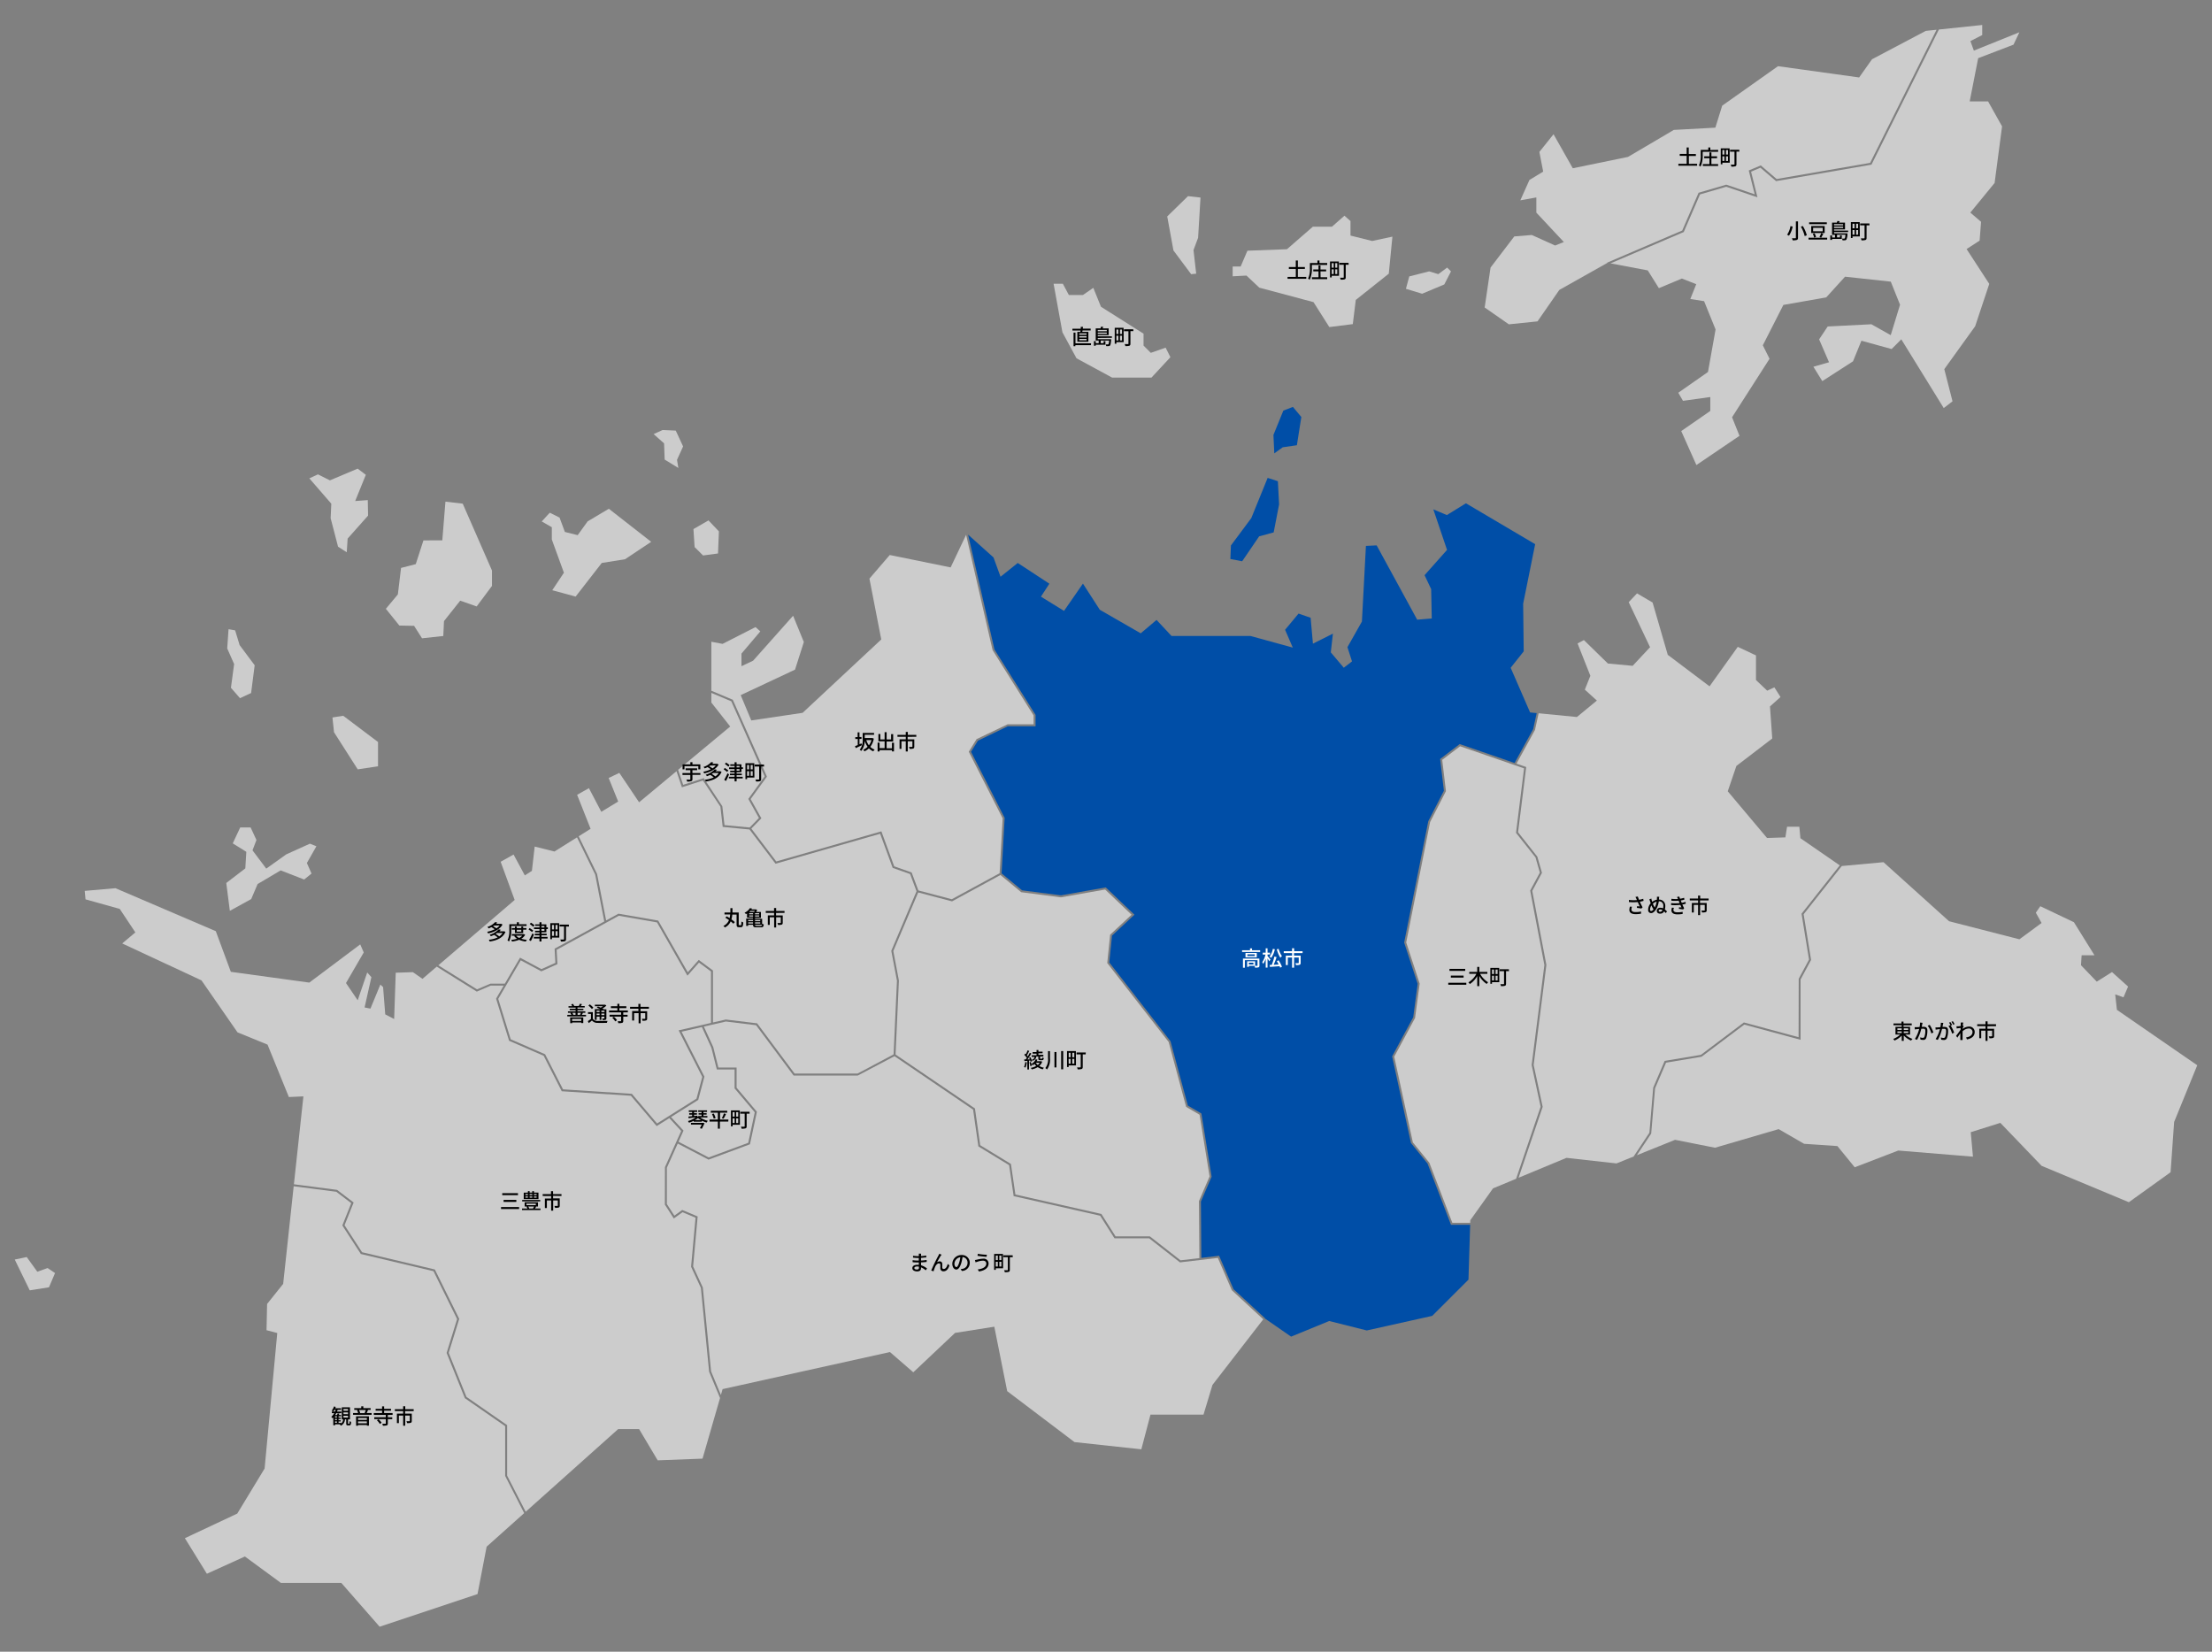 <svg id="レイヤー_1" data-name="レイヤー 1" xmlns="http://www.w3.org/2000/svg" viewBox="0 0 750 560"><rect x="0" y="0" width="750" height="560" fill="#808080" stroke="none"/><defs><style>.cls-1{fill:#ccc;}.cls-2{fill:#004ea7;}.cls-3{fill:#fff;}</style></defs><polygon class="cls-1" points="489.7 96.44 491.97 92.02 490.68 90.72 487.66 92.95 484.58 92 477.83 93.71 476.69 97.92 482.19 99.59 489.7 96.44"/><polygon class="cls-1" points="225.36 155.81 230 158.66 229.55 155.91 231.61 151.36 229.12 145.99 224.66 145.79 221.62 147.18 225.16 150.32 225.36 155.81"/><polygon class="cls-1" points="78.3 233.19 81.37 236.71 85.14 234.97 86.35 225.55 81.24 218.71 79.73 213.72 77.49 213.32 77.04 219.85 79.38 225.14 78.3 233.19"/><polygon class="cls-1" points="140.4 212.19 143.1 216.41 150.3 215.63 150.54 210.59 150.58 210.53 156.04 203.65 161.62 205.61 166.81 198.65 166.81 193.43 156.89 170.76 151.03 170.08 149.97 183.19 143.57 183.22 140.97 191.26 135.98 192.55 134.9 201.53 130.83 206.41 135.41 212.09 140.4 212.19"/><polygon class="cls-1" points="570.38 78.15 575.92 65.35 576.07 65.31 585.32 62.6 585.42 62.64 594.95 65.88 592.93 57.8 597.01 56.08 602.38 60.69 634.09 55.22 656.6 10.09 652.95 10.47 634.73 20.09 630.36 26.26 602.85 22.44 583.93 35.82 581.61 43.28 581.45 43.29 567.52 44.05 551.99 53.2 533.27 57.05 526.74 45.51 521.94 51.51 523.23 58.18 518.57 61.02 515.48 67.92 520.91 66.94 520.91 72.09 530.24 82.06 527.28 83.24 527.19 83.2 519.36 79.67 513.43 80.16 505.39 90.71 503.39 104.25 511.59 109.96 521.31 108.96 528.7 98.3 544.99 89.13 544.95 89.04 570.38 78.15"/><polygon class="cls-1" points="426.98 97.53 445.36 102.44 450.72 110.89 458.68 109.89 459.69 101.69 459.77 101.63 470.88 92.79 472.11 80.23 465.25 81.7 465.2 81.69 457.9 79.87 457.9 74.95 455.85 73.13 451.61 76.86 445.13 76.86 436.36 84.49 436.28 84.5 422.95 85 420.66 90.35 417.95 90.35 417.95 93.68 422.63 93.43 426.98 97.53"/><polygon class="cls-1" points="112.72 243.25 113.25 248.26 121.29 260.84 128.17 259.81 128.17 251.57 116.38 242.68 112.72 243.25"/><polygon class="cls-1" points="304.78 332.45 303.65 357.53 330.57 375.82 332.35 388.27 342.77 394.63 344.28 404.99 373.43 411.58 378.24 419.17 389.86 419.17 400.27 427.3 406.66 426.55 406.51 407.23 406.54 407.17 410.12 398.86 406.73 377.94 402.17 375.28 402.13 375.15 396.24 353.27 375.42 326.51 376.4 316.9 383.66 310.13 374.7 301.59 359.75 304.24 359.7 304.24 346.26 302.5 339.21 296.67 322.8 305.6 311.32 302.58 302.89 322.44 304.78 332.45"/><polygon class="cls-2" points="427.02 181.82 431.85 180.51 433.69 171.01 433.28 163.15 429.81 162.02 424.26 175.66 417.36 184.93 417.17 189.53 421.17 190.29 426.93 181.84 427.02 181.82"/><polygon class="cls-2" points="432.06 153.71 434.92 151.65 439.72 150.95 441.23 141.38 438.37 137.96 435.13 139.21 431.77 147.46 432.06 153.71"/><polygon class="cls-1" points="240.43 465.07 237.64 436.64 234.32 429.49 235.83 412.86 231.41 410.99 228.47 413.12 225.43 408.42 225.46 395.72 230.96 383.45 226.94 379.09 222.65 381.79 213.91 371.51 190.47 369.98 184.34 357.96 172.61 352.86 168.2 338.58 168.28 338.45 170.78 334.17 166.35 334.17 161.67 336.2 148.08 327.73 143.25 331.87 139.99 329.6 134.18 329.8 133.64 345.49 130.62 343.92 129.89 334.66 128.96 333.81 125.6 341.97 123.62 341.57 125.92 331.3 124.51 329.71 121.28 339.14 117.31 333.29 123.33 322.92 122.14 320.19 104.88 333.14 104.78 333.13 78.27 329.49 73.17 315.71 39.15 301.14 28.72 302.05 29 304.92 40.6 308.16 45.89 316.12 41.44 319.87 68.31 332.39 68.35 332.44 80.53 350.01 90.71 354.17 90.75 354.26 97.94 371.94 102.87 371.72 102.84 372 99.65 401.52 114.29 403.42 119.91 407.7 116.82 415.4 122.76 424.55 147.44 430.41 155.71 447.16 152.14 458.67 158.16 473.61 171.95 483.18 171.95 500.31 178.24 512.55 209.6 484.52 216.69 484.52 223 495.12 238.2 494.54 244.15 473.94 244.12 473.95 240.43 465.07"/><polygon class="cls-1" points="253.7 387.46 255.91 377.12 249.07 369.01 249.07 362.61 243.05 362.61 241.2 355.24 237.98 348.21 231.09 349.79 238.84 365.04 236.74 372.92 227.51 378.73 231.76 383.32 230.06 387.1 240.28 392.43 253.7 387.46"/><polygon class="cls-1" points="412.93 426.49 400.07 428 389.63 419.84 377.87 419.84 373.01 412.18 343.69 405.54 342.15 395.04 331.73 388.68 329.94 376.21 303.29 358.09 290.85 364.65 269.07 364.65 268.97 364.51 256.35 347.59 246.12 346.34 238.65 348.05 241.84 355.01 243.57 361.94 249.75 361.94 249.75 368.77 256.64 376.94 254.28 387.96 240.24 393.17 229.79 387.71 226.1 395.93 226.1 408.22 228.65 412.16 231.31 410.22 236.55 412.43 235.01 429.37 238.3 436.52 241.1 464.96 244.43 472.96 245 470.97 245.14 470.94 301.74 458.4 309.66 465.27 323.82 451.91 323.89 451.9 337.13 449.81 341.5 471.66 364.31 488.93 386.98 491.38 390.08 479.62 408.06 479.62 411.1 469.54 428.32 447.3 417.66 437.45 412.93 426.49"/><polygon class="cls-1" points="187.1 182.91 191.2 194.18 187.25 200.11 195.17 202.27 204.03 190.87 211.95 189.6 220.79 183.7 206.43 172.49 199.24 176.77 195.87 181.44 191.52 180.35 189.73 175.49 186.41 173.83 183.68 176.79 187.1 178.75 187.1 182.91"/><polygon class="cls-1" points="85.18 304.82 87.34 299.73 95.17 295.1 103.13 298.2 105.63 296.17 104.05 292.6 107.28 286.92 105.08 286.04 97.03 289.68 90.28 294.5 85.61 288.3 86.95 284.8 84.97 280.53 81.45 280.53 78.92 285.94 83.52 288.81 83.18 294.42 76.72 299.37 77.93 308.81 85.18 304.82"/><polygon class="cls-1" points="166.28 333.5 171.17 333.5 176.32 324.69 183.58 328.58 188.3 326.45 188.05 321.64 188.23 321.54 204.89 312.41 201.8 296.5 195.64 283.9 187.99 288.7 181.29 287.02 180.35 295.26 177.95 296.8 174.13 289.72 169.75 292.18 174.5 305.12 174.38 305.23 148.62 327.28 161.73 335.44 166.28 333.5"/><polygon class="cls-1" points="233.08 330.8 222.76 312.73 209.81 310.48 188.74 322.03 189 326.88 183.55 329.33 176.57 325.59 168.93 338.66 173.16 352.37 184.83 357.44 190.9 369.33 214.24 370.85 222.78 380.91 236.15 372.49 238.12 365.11 230.1 349.33 241.07 346.81 241.07 329.38 237 326.36 233.08 330.8"/><polygon class="cls-1" points="238.62 263.82 244.91 273.34 245.65 279.75 254.18 280.56 257.32 277.33 253.72 270.87 259.26 263.23 247.95 237.77 241.19 234.92 241.19 238.19 247.58 246.32 247.4 246.47 229.92 261 231.64 266.09 238.62 263.82"/><polygon class="cls-1" points="365 121.48 377.09 128.03 390.41 128.03 396.84 121.1 395.22 117.87 390.19 119.63 387.73 117.17 387.73 113.13 373.29 104 370.7 97.59 367.19 100.01 362.4 100.01 360.37 96.2 357.23 96.2 360.23 112.67 365 121.48"/><polygon class="cls-1" points="260.03 263.31 254.51 270.92 258.15 277.44 254.75 280.93 263.2 292.07 298.84 281.86 303.19 293.72 309.1 295.81 311.38 301.9 322.71 304.88 338.93 296.06 339.96 277.46 328.47 254.86 331.1 250.61 331.19 250.56 341.63 245.57 350.45 245.57 350.45 242.57 336.54 220.42 327.57 181.33 322.32 192.38 322.14 192.34 301.68 188.17 294.79 196.18 298.8 216.8 272.14 241.68 272.07 241.69 254.73 244.26 251.14 235.68 269.56 227.04 272.55 217.68 268.91 208.76 255.36 223.99 251.4 225.87 251.4 221.59 251.46 221.53 257.79 214.07 256.17 212.61 245 218.3 241.19 217.58 241.19 234.19 248.46 237.25 260.03 263.31"/><polygon class="cls-1" points="16.61 436.45 18.66 431.62 16.13 429.92 12.65 431.17 9.06 426.19 5 427.04 10.08 437.48 16.61 436.45"/><polygon class="cls-1" points="171.28 483.53 157.61 474.04 157.58 473.95 151.43 458.7 154.99 447.22 146.98 430.99 122.34 425.15 116.07 415.48 119.09 407.92 114.03 404.06 99.58 402.19 96.01 435.29 90.56 442.1 90.37 451 94.01 451.95 93.99 452.15 89.72 497.89 80.45 513.17 62.69 521.51 70.14 533.57 83.04 527.72 83.15 527.8 95.24 536.68 115.73 536.68 115.8 536.76 128.72 551.53 161.91 540.46 165 524.39 165.06 524.34 177.73 513.01 171.28 500.4 171.28 483.53"/><polygon class="cls-1" points="205.51 312.07 209.69 309.78 223.18 312.12 233.2 329.65 236.91 325.45 241.74 329.04 241.74 346.66 246.09 345.66 256.71 346.95 269.41 363.98 290.77 363.98 302.98 357.49 304.12 332.5 302.2 322.37 302.24 322.27 310.76 302.18 308.58 296.34 302.67 294.25 298.42 282.68 262.95 292.84 254.13 281.23 245.04 280.36 244.26 273.5 238.34 264.62 231.21 266.93 229.37 261.47 216.69 272.01 209.99 262.04 206.37 263.77 209.6 271.76 203.88 275.24 199.68 267.22 195.68 269.48 200.25 281 196.21 283.54 202.45 296.33 205.51 312.07"/><polygon class="cls-1" points="514.18 258.91 517.48 260.05 514.72 282.17 521.25 290.45 522.82 295.93 519.53 302.05 524.32 327.17 524.31 327.22 520 361.07 523.06 375.27 523.03 375.36 514.88 399.31 531.13 392.56 531.19 392.57 548.09 394.45 553.97 392.08 553.93 392.05 559.25 384.04 560.54 368.76 564.42 359.69 576.72 357.63 591.28 346.65 609.83 351.66 609.87 331.85 613.37 325.34 610.83 309.79 610.92 309.67 623.79 293.4 610.45 284.19 610.08 280.29 605.92 280.29 605.35 283.91 599.13 284.11 599.05 284.02 585.81 268.28 588.74 259.69 588.79 259.65 600.9 250.38 600.13 239.51 603.7 236.32 601.62 233.04 599.19 234.17 595.38 230.56 595.38 222.21 589.21 219.31 579.64 232.69 579.45 232.55 565.47 222.01 565.45 221.94 560.33 204.28 555.04 201.18 552.23 204.17 559.47 219.43 553.57 225.74 553.45 225.73 545.17 224.96 545.11 224.9 537.03 217.01 534.89 218.16 539.23 229.12 537.35 233.82 541.44 237.52 534.67 243.1 521.69 241.83 520.46 247.47 514.18 258.91"/><polygon class="cls-1" points="403.87 92.96 405.58 92.79 404.67 84.78 404.69 84.73 406.23 80.61 407.04 66.98 402.81 66.5 395.76 73.38 397.87 84.92 403.87 92.96"/><polygon class="cls-1" points="602.19 61.41 596.88 56.86 593.72 58.2 595.89 66.91 585.31 63.31 576.41 65.91 570.89 78.67 570.76 78.72 546.06 89.29 558.7 91.68 558.75 91.77 562.46 97.7 570.25 94.44 575.13 96.34 573.12 101.37 577.79 102.11 581.68 111.7 581.67 111.77 579.11 126.11 579.03 126.17 569.04 133.16 570.63 135.9 579.89 134.61 579.89 139.32 579.79 139.4 570.04 146.15 575.18 157.67 589.79 147.76 587.27 141.47 599.98 121.64 597.7 117.07 604.67 103.38 604.79 103.36 619.2 100.83 625.58 93.81 641.09 95.49 641.14 95.62 644.23 103.33 644.2 103.41 641.07 113.63 634.51 109.94 619.7 110.69 616.79 115.06 620.15 122.82 614.85 124.34 617.87 129.21 628.28 122.51 631.13 115.52 641.37 118.34 644.66 115.04 644.81 115.3 659.04 138.35 662.02 136.06 659.23 125.16 669.7 110.61 674.48 96.25 666.79 84.44 671.21 81.58 671.7 75.2 668.06 72.08 676.29 62.03 678.82 42.85 674.09 34.39 667.84 34.39 670.72 19.73 682.7 15.14 684.69 10.94 669.26 17.16 668.09 13.94 672.09 11.88 672.09 8.47 657.4 10.01 634.54 55.82 602.19 61.41"/><polygon class="cls-1" points="519.32 361.1 519.33 361.04 523.64 327.19 518.82 301.94 522.1 295.85 520.63 290.7 514.02 282.37 516.75 260.51 495.06 253.02 489 257.63 490.26 268.23 484.89 278.7 476.79 319.52 481.36 333.5 481.35 333.58 479.79 345.14 472.73 358.26 479.04 387.31 484.63 394.21 492.43 414.59 498.49 414.59 498.51 413.71 498.56 413.65 506.22 402.91 506.29 402.88 514.05 399.66 522.36 375.23 519.32 361.1"/><polygon class="cls-2" points="351.12 242.38 351.12 246.24 341.71 246.24 331.57 251.13 329.24 254.89 340.64 277.31 340.63 277.4 339.6 296.12 346.54 301.86 359.74 303.56 374.92 300.87 384.64 310.13 377.04 317.22 376.11 326.31 396.87 353.03 402.75 374.84 407.34 377.52 410.81 398.95 407.18 407.37 407.33 426.47 413.35 425.76 418.25 437.11 428.92 446.94 428.86 447.01 437.76 453.18 450.68 447.88 450.76 447.9 463.42 451.08 485.61 446.14 497.9 433.86 498.47 415.26 491.97 415.26 484.03 394.5 478.4 387.53 472.02 358.16 479.17 344.88 480.67 333.56 476.09 319.56 476.11 319.48 484.27 278.44 489.57 268.1 488.29 257.33 494.94 252.27 495.11 252.33 513.53 258.69 519.85 247.19 521.02 241.77 518.8 241.55 518.74 241.42 512.21 226.41 512.29 226.3 516.63 220.84 516.44 204.7 520.51 184.5 497.04 170.64 490.57 174.63 485.98 172.69 490.63 186.44 483.01 195.01 485.25 199.74 485.45 209.69 480.5 210.1 480.43 209.96 466.77 184.91 463.13 185.08 461.77 210.73 456.86 219.42 458.41 224.24 455.62 226.39 451.22 221.18 451.94 214.83 445.16 218.23 444.38 209.45 440.29 208.03 435.72 213.52 438.33 219.56 423.97 215.62 397.21 215.62 397.14 215.54 392.14 210.18 386.77 214.72 372.9 206.74 367.18 197.87 360.77 207.12 352.94 202.29 355.8 197.9 345.08 190.87 339.24 195.55 336.86 189 328.24 181.26 337.18 220.21 351.12 242.38"/><polygon class="cls-1" points="112.11 175.7 114.62 185.35 117.57 187.24 117.87 182.6 124.8 174.81 124.7 169.55 120.43 169.87 124.04 160.98 121.27 158.89 111.86 162.86 107.8 160.83 104.88 162.18 112.33 170.77 112.11 175.7"/><polygon class="cls-1" points="614.07 325.45 610.5 332.09 610.5 352.54 591.42 347.38 576.92 358.28 564.89 360.29 561.17 368.97 559.85 384.34 554.99 391.67 567.94 386.45 568.01 386.46 581.49 389.13 603.08 382.82 603.16 382.87 611.7 387.8 622.99 388.57 628.86 395.76 643.63 390.08 643.68 390.09 668.95 392.16 668.2 383.86 678.24 380.7 678.34 380.81 692.23 395.27 721.81 407.6 735.96 397.44 737.16 380.4 745 361.17 717.76 342.38 717.18 337.13 719.99 338.13 721.55 334.49 716.09 329.57 710.93 332.82 705.58 327.26 705.79 323.89 710.16 323.89 703.18 312.67 691.79 307.25 690.27 309.45 692.21 312.93 684.71 318.46 684.6 318.44 660.85 312.34 638.62 292.32 624.47 293.62 611.54 309.97 614.07 325.45"/><polygon class="cls-1" points="238.37 188.33 243.45 187.65 243.75 180.16 240.22 176.44 235.12 179.38 235.51 185.47 238.37 188.33"/><path d="M237.48,262.71h-2.7v1.46c0,.39-.11.57-.4.68A4.79,4.79,0,0,1,233,265a2.22,2.22,0,0,0-.28-.66h1.16c.14,0,.18,0,.18-.15v-1.45h-2.66v-.63h2.66v-1h-1.6v-.62h3.92v.62h-1.61v1h2.7Zm-5.4-1.87h-.65v-1.68h2.64v-.73h.71v.73h2.67v1.68h-.67v-1.07h-4.7Z"/><path d="M243.65,259.22c-.91,1.66-3,2.62-4.89,3a2.07,2.07,0,0,0-.3-.57,9.05,9.05,0,0,0,2.53-.83,6.88,6.88,0,0,0-1.11-.73c-.29.15-.59.29-.93.43a1.87,1.87,0,0,0-.44-.49,5.85,5.85,0,0,0,2.64-1.65l.73.16a4,4,0,0,1-.4.42h1.63l.11,0Zm1,2.48c-.87,2.07-3,2.93-5.35,3.27a1.8,1.8,0,0,0-.29-.61,8.84,8.84,0,0,0,3-.79,7.47,7.47,0,0,0-1.22-.86,9.5,9.5,0,0,1-1.11.46,2.09,2.09,0,0,0-.4-.51,6.45,6.45,0,0,0,3.07-1.83l.73.17c-.15.17-.31.33-.49.5h1.55l.11,0Zm-3.84-2.15-.37.25a6.44,6.44,0,0,1,1.14.71,4.52,4.52,0,0,0,1.11-1Zm1,2.52-.5.32a7,7,0,0,1,1.22.84,3.74,3.74,0,0,0,1.15-1.16Z"/><path d="M246.55,261.72c-.25-.23-.8-.62-1.18-.89l.37-.47c.37.25.93.62,1.21.84Zm.64.85c-.31.74-.69,1.57-1.05,2.23l-.58-.42a22.49,22.49,0,0,0,1.12-2.21Zm-.22-2.63a13.44,13.44,0,0,0-1.19-.93l.4-.46a13.77,13.77,0,0,1,1.21.86Zm2.78,1.88v.48h1.77v.53h-1.77v.53h2.07v.56h-2.07v1h-.68v-1h-1.92v-.56h1.92v-.53h-1.58v-.53h1.58v-.48h-1.49v-.52h1.49v-.54h-1.86v-.57h1.86v-.53h-1.46v-.51h1.46v-.72h.68v.72h1.65v1h.5v.57h-.5v1.06Zm0-1.63h1v-.53h-1Zm0,1.11h1v-.54h-1Z"/><path d="M255.79,263.63h-2.48v.54h-.56v-5.4h3Zm-2.48-4.28v1.52H254v-1.52Zm0,3.7H254v-1.6h-.69Zm1.9-3.7h-.69v1.52h.69Zm0,3.7v-1.6h-.69v1.6Zm3.86-3.16h-1v4.26c0,.38-.08.58-.35.7a4.67,4.67,0,0,1-1.37.11,2.33,2.33,0,0,0-.22-.66c.46,0,.95,0,1.09,0s.18-.05.18-.17v-4.25h-1.51v-.65h3.14Z"/><path d="M607.82,76.81a8.54,8.54,0,0,1-1.26,3.12,2.45,2.45,0,0,0-.63-.35,7,7,0,0,0,1.14-2.91Zm1.81-1.76V80.6c0,.44-.12.63-.39.75a4.59,4.59,0,0,1-1.42.12,2.78,2.78,0,0,0-.26-.69c.48,0,1,0,1.15,0s.2-.05.2-.19V75.05Zm1.62,1.57a11.4,11.4,0,0,1,1.36,3.14l-.71.29a12.26,12.26,0,0,0-1.29-3.19Z"/><path d="M619.52,80.61v.61H613.2v-.61Zm-.12-5.24V76h-6v-.61Zm-.73,1.27V79h-4.56V76.64Zm-3.43,2.47a4.73,4.73,0,0,1,.5,1.24l-.64.19a4.88,4.88,0,0,0-.46-1.26Zm-.49-.7H618V77.23h-3.24Zm3.46.83c-.24.46-.5,1-.71,1.31l-.59-.18a7.37,7.37,0,0,0,.56-1.32Z"/><path d="M621.85,78.68v.44h4.54s0,.17,0,.25a4.11,4.11,0,0,1-.38,1.89.7.7,0,0,1-.46.2,5.88,5.88,0,0,1-.85,0,1.18,1.18,0,0,0-.17-.57,5.48,5.48,0,0,0,.7,0,.32.32,0,0,0,.23-.07c.11-.12.19-.44.26-1.24h-2.86v.9h1V79.8h.61V81h-3.29v.34h-.61V79.82h.61v.7h1v-.9h-1V75.49h1.62a4.55,4.55,0,0,0,.18-.57l.78.08c-.08.17-.17.34-.26.49h2.07v2.28h-3.73v.41h4.79v.5Zm0-2.71v.45h3.07V76Zm3.07,1.33v-.45h-3.07v.45Z"/><path d="M630.59,80.15h-2.47v.54h-.56v-5.4h3Zm-2.47-4.29v1.53h.68V75.86Zm0,3.7h.68V78h-.68Zm1.9-3.7h-.69v1.53H630Zm0,3.7V78h-.69v1.6Zm3.86-3.16h-1v4.26c0,.39-.09.59-.36.7a4.23,4.23,0,0,1-1.36.12,2.42,2.42,0,0,0-.23-.67c.47,0,.95,0,1.09,0s.18,0,.18-.16V76.4h-1.5v-.64h3.14Z"/><path d="M497.17,333.2v.67h-6.12v-.67Zm-.38-4.71v.68h-5.33v-.68Zm-.55,2.28v.68h-4.32v-.68Z"/><path d="M501.84,330.17a7.63,7.63,0,0,0,2.73,2.87,2.43,2.43,0,0,0-.49.57,8.27,8.27,0,0,1-2.51-2.72v3.45h-.7v-3.43a7.7,7.7,0,0,1-2.51,2.72,3.64,3.64,0,0,0-.49-.56,7.18,7.18,0,0,0,2.71-2.9h-2.42v-.66h2.71v-1.69h.7v1.69h2.73v.66Z"/><path d="M508.35,333h-2.47v.54h-.56v-5.39h3Zm-2.47-4.28v1.52h.68v-1.52Zm0,3.7h.68v-1.6h-.68Zm1.9-3.7h-.69v1.52h.69Zm0,3.7v-1.6h-.69v1.6Zm3.86-3.16h-1v4.26c0,.39-.09.59-.36.7a4.27,4.27,0,0,1-1.36.11,2.47,2.47,0,0,0-.23-.66c.47,0,.95,0,1.1,0s.17,0,.17-.16v-4.26h-1.5v-.64h3.14Z"/><path d="M366.3,112.56c0-.15.05-.32.07-.49h-2.76v-.62h2.83c0-.22,0-.44,0-.64l.77,0c0,.2-.05.41-.08.6h2.67v.62h-2.76c0,.17-.06.34-.09.49h2.08v3.33h-3.75v-3.33Zm3.59,4.46h-5.28v.36H364v-4.61h.65v3.64h5.28Zm-1.48-4h-2.48v.47h2.48Zm0,.93h-2.48v.49h2.48Zm0,.94h-2.48v.49h2.48Z"/><path d="M372.2,114.58V115h4.54a1.46,1.46,0,0,1,0,.25c-.1,1.19-.2,1.68-.38,1.89a.67.67,0,0,1-.46.2,5.88,5.88,0,0,1-.85,0,1.29,1.29,0,0,0-.16-.57c.3,0,.58,0,.7,0a.28.28,0,0,0,.23-.07c.11-.11.18-.44.25-1.23H373.2v.9h1v-.72h.6v1.23h-3.28v.34h-.61v-1.55h.61v.7h1v-.9h-1v-4.13h1.62a6,6,0,0,0,.17-.58l.78.08c-.08.17-.17.34-.25.5h2.06v2.28H372.2v.41H377v.5Zm0-2.71v.45h3.07v-.45Zm3.07,1.33v-.46H372.2v.46Z"/><path d="M381,116h-2.48v.54h-.56v-5.4h3Zm-2.48-4.28v1.52h.68v-1.52Zm0,3.7h.68v-1.6h-.68Zm1.9-3.7h-.69v1.52h.69Zm0,3.7v-1.6h-.69v1.6Zm3.86-3.16h-1v4.26c0,.39-.08.58-.35.7a4.34,4.34,0,0,1-1.37.11,2.47,2.47,0,0,0-.23-.66c.47,0,1,0,1.1,0s.18,0,.18-.16V112.3h-1.51v-.65h3.14Z"/><path d="M575.42,55.53v.64h-6.35v-.64h2.81V52.84h-2.35v-.65h2.35V50h.7v2.22H575v.65h-2.38v2.69Z"/><path d="M582.55,50.82v.64h-5.24v1.17a8.45,8.45,0,0,1-.72,3.85,3.07,3.07,0,0,0-.56-.38,7.46,7.46,0,0,0,.62-3.47V50.82h2.56V50h.69v.86Zm-2.28,4.82h2.28v.63h-5.19v-.63h2.24v-2h-1.77V53h1.77V51.65h.67V53h1.91v.63h-1.91Z"/><path d="M586.48,55.16H584v.54h-.56V50.3h3ZM584,50.87V52.4h.68V50.87Zm0,3.7h.68V53H584Zm1.9-3.7h-.69V52.4h.69Zm0,3.7V53h-.69v1.6Zm3.86-3.16h-1v4.26c0,.39-.08.59-.35.7a4.27,4.27,0,0,1-1.37.12,2.42,2.42,0,0,0-.23-.67c.47,0,1,0,1.1,0s.18,0,.18-.16V51.41h-1.51v-.64h3.14Z"/><path d="M176,409.24v.67h-6.12v-.67Zm-.38-4.7v.67h-5.33v-.67Zm-.55,2.28v.68h-4.32v-.68Z"/><path d="M183.25,409.74v.52H177v-.52h1.83a4.25,4.25,0,0,0-.31-.6l.3-.09h-.93v-1.42h4.52v1.42h-.88l.24.08a6.53,6.53,0,0,1-.37.61Zm-.09-2.42h-6.11v-.49h6.11Zm-.58-.79h-5v-2.18H179v-.5h.57v.5h.9v-.5h.57v.5h1.53Zm-4.41-1.31H179v-.41h-.84Zm0,.85H179v-.42h-.84Zm.31,2.53h3.19v-.52h-3.19Zm.61.45a2.74,2.74,0,0,1,.33.63l-.18.06h1.62l-.14-.05a4.88,4.88,0,0,0,.37-.64Zm.49-4.24v.41h.9v-.41Zm0,.84v.42h.9v-.42Zm2.36-.84h-.89v.41h.89Zm0,.84h-.89v.42h.89Z"/><path d="M187.53,405.44v.87h2.25v2.44c0,.35-.08.55-.34.65a3.62,3.62,0,0,1-1.24.12,2.59,2.59,0,0,0-.23-.66c.43,0,.85,0,1,0s.16,0,.16-.14V407h-1.57v3.45h-.69V407h-1.45v2.58h-.67v-3.22h2.12v-.87H184v-.64h2.82v-1h.7v1h2.86v.64Z"/><path d="M237.37,378.85A7.51,7.51,0,0,0,240,380a3.9,3.9,0,0,0-.41.59,10.26,10.26,0,0,1-1.61-.63v.34h-2.78V380a10.15,10.15,0,0,1-1.59.64,2.69,2.69,0,0,0-.35-.55,7.86,7.86,0,0,0,2.63-1.27c-.89.1-1.76.22-2.42.3l-.05-.56,1.26-.12v-.53h-1v-.49h1v-.45h-1.13v-.52h2.85v.52h-1.09v.45h1v.49h-1v.47l1.09-.12v.26h.36v-.15h1.11v-.47h-1v-.49h1v-.44h-1.14v-.52h3v.52h-1.21v.44h1.07v.49h-1.07v.47h1.33v.51Zm1,1.83.51.15c-.26.58-.61,1.28-.91,1.86l-.65-.18c.21-.38.44-.85.63-1.23h-3.67v-.57h4Zm-.67-.91a5.86,5.86,0,0,1-1.07-.73,6.42,6.42,0,0,1-1,.73Z"/><path d="M246.93,380.25h-2.85v2.41h-.68v-2.41h-2.82v-.67h2.82v-2.34H241v-.64h5.58v.64h-2.45v2.34h2.85ZM242,377.54a6.71,6.71,0,0,1,.63,1.53l-.63.21a8.82,8.82,0,0,0-.59-1.56Zm2.75,1.57a9.57,9.57,0,0,0,.7-1.6l.7.19a12.29,12.29,0,0,1-.83,1.59Z"/><path d="M250.88,381.33H248.4v.54h-.56v-5.4h3Zm-2.48-4.28v1.52h.69v-1.52Zm0,3.7h.69v-1.6h-.69Zm1.9-3.7h-.69v1.52h.69Zm0,3.7v-1.6h-.69v1.6Zm3.86-3.16h-1v4.26c0,.39-.08.58-.35.7a4.34,4.34,0,0,1-1.37.11,2.47,2.47,0,0,0-.23-.66c.47,0,1,0,1.1,0s.18,0,.18-.17v-4.25H251v-.65h3.14Z"/><path d="M557.27,305.43c-.4.11-.84.21-1.27.29.25.57.61,1.31.93,1.9l-.41.42a14.62,14.62,0,0,0-1.52-.23l.07-.58.93.1c-.19-.4-.49-1-.7-1.5a15.63,15.63,0,0,1-3,0l0-.71a13.38,13.38,0,0,0,2.73.05l-.2-.44a5.27,5.27,0,0,0-.32-.63l.8-.15a11.94,11.94,0,0,0,.43,1.12,9.68,9.68,0,0,0,1.41-.35Zm-3.92,2a2.77,2.77,0,0,0-.2.87c0,.58.35.93,1.38.93a8.07,8.07,0,0,0,1.88-.19l0,.73a8.91,8.91,0,0,1-1.87.17c-1.35,0-2.09-.53-2.09-1.45a4.08,4.08,0,0,1,.2-1.11Z"/><path d="M562.47,305a2.07,2.07,0,0,1,2.16,2.14,4.7,4.7,0,0,1-.14,1.22,4.73,4.73,0,0,1,.72.67l-.43.54a5.48,5.48,0,0,0-.54-.59,1.47,1.47,0,0,1-1.34.79c-.7,0-1.15-.35-1.15-1a1.08,1.08,0,0,1,1.14-1,2.5,2.5,0,0,1,1,.19,3.71,3.71,0,0,0,.08-.83,1.42,1.42,0,0,0-1.53-1.55h0a10.16,10.16,0,0,1-.35,1.47c-.44,1.27-1.32,2.53-2.26,2.53a1,1,0,0,1-1-1.15,3.14,3.14,0,0,1,.61-1.87l.26-.31c-.08-.2-.14-.39-.2-.55a5.85,5.85,0,0,0-.28-.78l.67-.28a8.3,8.3,0,0,0,.31,1.13,3.65,3.65,0,0,1,1.6-.74l0-.39a3,3,0,0,0,0-.61l.79,0a5.77,5.77,0,0,0-.08.59Zm-1.83,3.3a6.4,6.4,0,0,1-.44-.76c-.09-.16-.17-.36-.26-.57a2.64,2.64,0,0,0-.48,1.37c0,.32.15.54.35.54A1.25,1.25,0,0,0,560.64,308.32Zm1.05-2.61a2.88,2.88,0,0,0-1.27.71,4.57,4.57,0,0,0,.25.57,5.65,5.65,0,0,0,.38.7,6.15,6.15,0,0,0,.35-.78A7.51,7.51,0,0,0,561.69,305.71Zm2,2.87a1.49,1.49,0,0,0-.75-.22c-.37,0-.56.19-.56.4s.18.41.51.41A.91.91,0,0,0,563.67,308.58Z"/><path d="M571.56,306.39a10,10,0,0,1-1.15.29c.19.41.41.87.61,1.24l-.34.43c-.37-.07-1-.16-1.44-.21l.06-.54.83.08-.4-.89a16.75,16.75,0,0,1-3.12.06l0-.65a14.63,14.63,0,0,0,2.89,0l-.19-.45c0-.13-.11-.25-.16-.38a12.61,12.61,0,0,1-2.45,0l0-.64a13.41,13.41,0,0,0,2.24.07l-.06-.12a5.38,5.38,0,0,0-.29-.55l.79-.16c.06.22.15.48.25.75a8.87,8.87,0,0,0,1.37-.33l.13.62a9.06,9.06,0,0,1-1.26.29l.12.3.23.51a7.12,7.12,0,0,0,1.28-.34Zm-4,1.4a2.22,2.22,0,0,0-.17.7c0,.5.38.82,1.35.82a8.92,8.92,0,0,0,1.78-.16l0,.71a10.34,10.34,0,0,1-1.74.15c-1.29,0-2.06-.44-2.06-1.37a3.27,3.27,0,0,1,.17-.91Z"/><path d="M576.41,305.28v.87h2.26v2.45c0,.35-.08.54-.34.65a4,4,0,0,1-1.24.11,2.39,2.39,0,0,0-.23-.65c.43,0,.85,0,1,0s.15,0,.15-.14V306.8h-1.57v3.45h-.68V306.8h-1.46v2.57h-.66v-3.22h2.12v-.87h-2.82v-.64h2.81v-1h.71v1h2.86v.64Z"/><path d="M118.36,482.71c.12,0,.15-.1.16-.88a1.77,1.77,0,0,0,.52.24c0,.95-.19,1.2-.61,1.2H118c-.5,0-.61-.18-.61-.74v-1.32h-.44a2.41,2.41,0,0,1-1.4,2.17,1.68,1.68,0,0,0-.36-.47h-1.55v.32H113v-2.65a3.44,3.44,0,0,1-.27.27,4.93,4.93,0,0,0-.39-.5,4.53,4.53,0,0,0,1-1.24h-.83v-.53h.43a3.21,3.21,0,0,0-.48-.34,3.43,3.43,0,0,0,.77-1.39l.59.14c0,.16-.11.31-.17.47h2V478h-1.17l-.21.59h1.48v.53H114a6.37,6.37,0,0,1-.35.63h.63a4.27,4.27,0,0,0,.2-.56l.6.12-.25.44h.81v.44h-.85v.45h.75v.44h-.75v.44h.75v.42h-.75v.49h.87v.21a1.9,1.9,0,0,0,.69-1.41h-.45v-4.09h2.76v4.09H118v1.31c0,.17,0,.19.11.19Zm-4.76-4.14c.08-.19.15-.39.22-.59h-.44a3.21,3.21,0,0,1-.4.59Zm.62,1.6h-.61v.45h.61Zm0,.89h-.61v.44h.61Zm-.61,1.35h.61v-.49h-.61Zm2.87-4.09H118v-.61h-1.56Zm0,1.15H118v-.62h-1.56Zm0,1.16H118V480h-1.56Z"/><path d="M126,479.09v.59h-6.29v-.59h1.71a3.62,3.62,0,0,0-.38-1l.44-.08h-1.37v-.6h2.38v-.61h.7v.61h2.48v.6h-1.28l.4.08c-.17.35-.34.71-.48,1Zm-5.27,1.12h4.36v3.15h-.69v-.23h-3v.24h-.66Zm.66.56v.63h3v-.63Zm3,1.8v-.66h-3v.66Zm-2.68-4.52a3.45,3.45,0,0,1,.4,1l-.35.08h2.18l-.31-.08a7.69,7.69,0,0,0,.4-1Z"/><path d="M131.5,479.73v.79H133v.63H131.5v1.44c0,.38-.08.57-.36.67a4.44,4.44,0,0,1-1.32.11,2.05,2.05,0,0,0-.22-.66c.46,0,.91,0,1.05,0s.16,0,.16-.14v-1.43H126.9v-.63h3.91v-.79h-4.07v-.64h2.81v-.81h-2.19v-.62h2.19v-.83h.69v.83h2.34v.62h-2.34v.81h2.87v.64Zm-3.16,1.46a5.47,5.47,0,0,1,1.06,1.19l-.62.39a4.86,4.86,0,0,0-1-1.23Z"/><path d="M137.35,478.42v.87h2.26v2.45c0,.35-.08.54-.34.65a4,4,0,0,1-1.24.11,2.39,2.39,0,0,0-.23-.65c.43,0,.85,0,1,0s.15,0,.15-.14v-1.78h-1.57v3.45h-.68v-3.45h-1.46v2.57h-.66v-3.22h2.12v-.87h-2.82v-.64h2.81v-1h.71v1h2.86v.64Z"/><path d="M198.7,344.08v.52h-6.35v-.52h1.36a2.34,2.34,0,0,0-.33-.6l.39-.09h-1.2v-.49h2.6v-.4h-2V342h2v-.38h-2.41v-.49H194a3,3,0,0,0-.34-.6l.6-.17a3.15,3.15,0,0,1,.43.73l-.11,0h1.66a5.57,5.57,0,0,0,.39-.77l.69.13a6.16,6.16,0,0,1-.4.65h1.33v.49h-2.45V342h2v.49h-2v.4h2.66v.49h-1.22l.41.07c-.14.24-.28.45-.39.62Zm-5.38.87h4.44v1.92h-.67v-.2H194v.22h-.65Zm.65.51v.69h3.12v-.69Zm.06-2.07a3,3,0,0,1,.35.62l-.24.07h1v-.69Zm1.81,0v.69h1.07l-.27-.05a5.71,5.71,0,0,0,.35-.64Z"/><path d="M201,345.41a1.87,1.87,0,0,0,1.65.74c.8,0,2.44,0,3.34,0a3.81,3.81,0,0,0-.22.65c-.81,0-2.31.05-3.13,0a2.36,2.36,0,0,1-1.93-.82c-.34.3-.69.59-1.09.89l-.31-.66c.32-.2.71-.47,1.06-.74v-1.7h-1v-.61H201Zm-.31-3.3a5.52,5.52,0,0,0-1.19-1.17l.46-.41a5.77,5.77,0,0,1,1.22,1.11Zm1.6,3.67h-.62v-3.64h1.83c-.38-.19-.81-.38-1.17-.52l.42-.35c.28.1.61.22.92.36a6,6,0,0,0,.78-.48h-2.75v-.52h3.36l.14,0,.4.32a7,7,0,0,1-1.36,1,4.22,4.22,0,0,1,.48.25h.88v3c0,.3-.05.45-.26.55a2.86,2.86,0,0,1-1,.09,1.72,1.72,0,0,0-.18-.54c.3,0,.57,0,.65,0s.11,0,.11-.11v-.5H203.9v1.1h-.59v-1.1h-1Zm0-3.15v.51h1v-.51Zm1,1.53v-.53h-1v.53Zm1.65-1.53H203.9v.51H205Zm0,1.53v-.53H203.9v.53Z"/><path d="M211.32,343.25v.8h1.47v.63h-1.47v1.44c0,.37-.08.57-.37.67a4.41,4.41,0,0,1-1.31.1,2.63,2.63,0,0,0-.22-.65h1c.14,0,.17,0,.17-.14v-1.43h-3.91v-.63h3.91v-.8h-4.08v-.63h2.81v-.81h-2.19v-.63h2.19v-.82h.69v.82h2.35v.63h-2.35v.81h2.87v.63Zm-3.17,1.47a5.43,5.43,0,0,1,1.06,1.18l-.62.4a4.8,4.8,0,0,0-1-1.23Z"/><path d="M217.17,342v.87h2.25v2.45c0,.34-.08.54-.33.64a3.69,3.69,0,0,1-1.25.12,2.23,2.23,0,0,0-.22-.66c.42,0,.84,0,1,0s.16,0,.16-.14v-1.78h-1.57v3.44h-.68v-3.44H215V346h-.66v-3.22h2.12V342h-2.83v-.64h2.82v-1h.7v1h2.87V342Z"/><path class="cls-3" d="M427.27,322.19v.57h-6.13v-.57h2.69v-.64h.68v.64Zm-.24,5.15c0,.33-.07.52-.31.62a3.54,3.54,0,0,1-1.18.11,2.18,2.18,0,0,0-.2-.61h-1.9v.34h-.58v-1.88h2.69v1.54h.67c.11,0,.15,0,.15-.12v-1.8h-4.29v2.55h-.64V325H427Zm-.91-4.23v1.48H422.3v-1.48Zm-.67.45h-2.52v.58h2.52Zm-.49,2.83h-1.52V327H425Z"/><path class="cls-3" d="M430.34,325.92c-.12-.24-.35-.64-.57-1v3.14h-.62V325a7.21,7.21,0,0,1-.85,1.8,3.34,3.34,0,0,0-.33-.59,7.71,7.71,0,0,0,1.11-2.56h-.93V323h1v-1.49h.62V323h.86v.61h-.86v.51c.2.23.82,1,1,1.24Zm1.91-4.08a8,8,0,0,1-1.24,2.93,3.73,3.73,0,0,0-.57-.44,6.11,6.11,0,0,0,1.13-2.63Zm1.26,3.73a11.43,11.43,0,0,1,1.15,2.2l-.62.32a4.18,4.18,0,0,0-.19-.51l-3.27.24-.11-.67.73,0a19.9,19.9,0,0,0,.89-2.84l.75.19a23.54,23.54,0,0,1-1,2.61l1.7-.1a12.22,12.22,0,0,0-.63-1.13Zm0-3.89a8.71,8.71,0,0,0,1.15,2.51,2.31,2.31,0,0,0-.54.54,10.94,10.94,0,0,1-1.21-2.86Z"/><path class="cls-3" d="M438.75,323.13V324H441v2.45c0,.35-.08.54-.34.65a4,4,0,0,1-1.24.11,2.59,2.59,0,0,0-.23-.66,8.81,8.81,0,0,0,1,0c.12,0,.16,0,.16-.14v-1.78h-1.57v3.45h-.69v-3.45h-1.45v2.57h-.67V324h2.12v-.87h-2.82v-.64h2.82v-1h.7v1h2.86v.64Z"/><path d="M292.27,252.64l-2.12,1-.25-.67c.25-.09.58-.21.93-.36v-2.06H290v-.63h.79V248.3h.62v1.58h.69v.63h-.69v1.81l.67-.28Zm4-2.21a6.51,6.51,0,0,1-1.2,2.79,4.07,4.07,0,0,0,1.49.92,3.14,3.14,0,0,0-.46.59,4.54,4.54,0,0,1-1.49-1,5.17,5.17,0,0,1-1.52,1,2.15,2.15,0,0,0-.4-.55,4.25,4.25,0,0,0,1.48-1,7,7,0,0,1-1-2,5.25,5.25,0,0,1-1.17,3.43,2.23,2.23,0,0,0-.5-.42,5,5,0,0,0,1-3.55v-2.14h3.86v.62H293.2v1.11h2.51l.11,0Zm-2.54.49a5.59,5.59,0,0,0,.88,1.78,5.18,5.18,0,0,0,.86-1.78Z"/><path d="M303.11,251.82v2.94h-.68v-.42h-4.2v.43h-.67v-3h.67v1.87h1.71v-2.3h-2.11v-2.48h.66v1.84h1.45v-2.46h.68v2.46h1.52V248.9h.7v2.49h-2.22v2.3h1.81v-1.87Z"/><path d="M307.75,249.82v.87H310v2.45c0,.34-.08.54-.33.64a3.69,3.69,0,0,1-1.25.12,2.23,2.23,0,0,0-.22-.66c.42,0,.84,0,1,0s.16,0,.16-.14v-1.78h-1.57v3.45h-.68v-3.45h-1.46v2.57H305v-3.22h2.12v-.87h-2.83v-.64h2.82v-1h.7v1h2.87v.64Z"/><path d="M251.15,313.71c.18,0,.22-.22.24-1.28a1.87,1.87,0,0,0,.62.3c-.06,1.23-.21,1.63-.8,1.63h-.7c-.57,0-.76-.21-.76-1v-3.29h-1.46a8.89,8.89,0,0,1-.29,1.65,8.85,8.85,0,0,1,1.15.92l-.5.54a8.67,8.67,0,0,0-.9-.79,4.15,4.15,0,0,1-2,2.06,1.78,1.78,0,0,0-.48-.51,3.7,3.7,0,0,0,1.9-2,13.6,13.6,0,0,0-1.24-.8l.45-.47c.32.18.67.38,1,.61a7.29,7.29,0,0,0,.2-1.24h-1.93v-.65h2c0-.49,0-1,0-1.48h.7c0,.49,0,1,0,1.48h2.12v3.95c0,.28,0,.32.19.32Z"/><path d="M258.4,313.18a2.13,2.13,0,0,0,.56.23c-.07.78-.26,1-1,1h-1.53c-.84,0-1.09-.18-1.1-.87h-1.65v.38H253v-2.47h2.29v-.3h-2v-1.46l-.38.23a1.87,1.87,0,0,0-.47-.46,4.42,4.42,0,0,0,1.83-1.56l.71.13-.21.29h1.45l.1,0,.43.27a4.65,4.65,0,0,1-.41.61H258v2h-2v.3h2.41Zm-4.72-1.28v.41h1.65v-.41Zm0,1.22h1.65v-.42h-1.65Zm1.65-3.52H254V310h1.35Zm0,1.17v-.4H254v.4Zm-.91-1.95a4.68,4.68,0,0,1-.39.38h1.64c.09-.12.19-.24.28-.38Zm3,.78H256V310h1.39Zm0,.77H256v.4h1.39ZM256,311.9v.41h1.77v-.41Zm0,.8v.42h1.77v-.42Zm1.94,1.25c.26,0,.36-.08.42-.39H256c0,.32.09.39.5.39Z"/><path d="M263.13,309.52v.87h2.26v2.44c0,.35-.08.54-.34.65a3.71,3.71,0,0,1-1.24.11,2.52,2.52,0,0,0-.23-.65c.43,0,.85,0,1,0s.15,0,.15-.13V311h-1.57v3.45h-.68V311H261v2.58h-.66v-3.22h2.12v-.87h-2.82v-.64h2.81v-1h.71v1H266v.64Z"/><path d="M170.38,313.47c-.91,1.66-2.95,2.62-4.89,3a2.07,2.07,0,0,0-.3-.57,9.12,9.12,0,0,0,2.54-.83,7.48,7.48,0,0,0-1.12-.73c-.29.15-.59.29-.93.43a1.87,1.87,0,0,0-.44-.49,5.74,5.74,0,0,0,2.64-1.65l.73.16a4,4,0,0,1-.4.42h1.63l.11,0Zm1,2.48c-.87,2.07-3,2.93-5.35,3.27a1.8,1.8,0,0,0-.29-.61,8.84,8.84,0,0,0,3-.79,7.47,7.47,0,0,0-1.22-.86,9.5,9.5,0,0,1-1.11.46,2.09,2.09,0,0,0-.4-.51,6.45,6.45,0,0,0,3.07-1.83l.73.17c-.15.17-.31.33-.48.5h1.54l.11,0Zm-3.84-2.15-.37.25a6.44,6.44,0,0,1,1.14.71,4.52,4.52,0,0,0,1.11-1Zm1,2.52-.5.32a7,7,0,0,1,1.22.84,3.74,3.74,0,0,0,1.15-1.16Z"/><path d="M173.33,315.35a8.4,8.4,0,0,1-.72,3.85,3.9,3.9,0,0,0-.54-.36,7.5,7.5,0,0,0,.62-3.49v-2h2.56v-.67h.69v.67h2.59v.59h-5.2Zm4.73,1.55a3.46,3.46,0,0,1-1.33,1.38,10.47,10.47,0,0,0,1.93.38,1.91,1.91,0,0,0-.38.56,7.64,7.64,0,0,1-2.26-.59,9.43,9.43,0,0,1-2.42.59,2.23,2.23,0,0,0-.27-.56,9.74,9.74,0,0,0,2-.39,3.59,3.59,0,0,1-1-.92l.32-.12h-1.09v-.53h3.92l.12,0Zm-3.47-.57v-1.14h-1.06v-.54h1.06v-.54h.62v.54h1.54v-.54h.64v.54h1.09v.54h-1.09v1.14Zm.42.9a3,3,0,0,0,1,.77,3.12,3.12,0,0,0,1.06-.77Zm.2-2v.63h1.54v-.63Z"/><path d="M180.39,316c-.25-.23-.8-.62-1.18-.89l.37-.46c.37.24.93.61,1.21.83Zm.64.85c-.31.74-.69,1.57-1.05,2.23l-.58-.42a22.49,22.49,0,0,0,1.12-2.21Zm-.22-2.63a13.44,13.44,0,0,0-1.19-.93l.4-.46a13.77,13.77,0,0,1,1.21.86Zm2.78,1.88v.48h1.77v.53h-1.77v.53h2.07v.56h-2.07v1h-.68v-1H181v-.56h1.92v-.53h-1.58v-.53h1.58v-.48h-1.49v-.52h1.49V315h-1.86v-.57h1.86v-.53h-1.46v-.51h1.46v-.72h.68v.72h1.65v1h.5V315h-.5v1.06Zm0-1.63h1v-.53h-1Zm0,1.11h1V315h-1Z"/><path d="M189.63,317.88h-2.48v.54h-.56V313h3Zm-2.48-4.28v1.52h.69V313.6Zm0,3.7h.69v-1.6h-.69Zm1.9-3.7h-.69v1.52h.69Zm0,3.7v-1.6h-.69v1.6Zm3.86-3.16h-1v4.26c0,.38-.08.58-.35.7a4.67,4.67,0,0,1-1.37.11,2.33,2.33,0,0,0-.22-.66c.46,0,1,0,1.09,0s.18-.05.18-.17v-4.25h-1.51v-.65h3.14Z"/><path d="M313.86,430.69a5.34,5.34,0,0,0-1.58-1c0,.15,0,.27,0,.37,0,.53-.38,1-1.3,1s-1.64-.39-1.64-1.1.63-1.14,1.68-1.14a4.41,4.41,0,0,1,.52,0c0-.27,0-.55,0-.8h-.38c-.45,0-1.24,0-1.73-.1v-.67a11.44,11.44,0,0,0,1.74.14h.36v-.89h-.35a13.4,13.4,0,0,1-1.6-.11v-.64a12,12,0,0,0,1.59.13h.37v-.4c0-.13,0-.33,0-.45h.75c0,.13,0,.29,0,.48s0,.21,0,.35c.59,0,1.14-.09,1.76-.18v.65c-.52,0-1.11.11-1.77.14v.9c.69,0,1.31-.1,1.91-.19v.67c-.65.08-1.23.12-1.91.15,0,.32,0,.65.05,1a5.52,5.52,0,0,1,2,1.09Zm-2.29-1.24a3.21,3.21,0,0,0-.63-.06c-.6,0-.92.23-.92.52s.27.51.87.51c.4,0,.69-.12.69-.57C311.58,429.75,311.58,429.61,311.57,429.45Z"/><path d="M319,425.71c-.33.5-.95,1.62-1.31,2.27a1.54,1.54,0,0,1,.93-.32.83.83,0,0,1,.86.89c0,.37,0,.91,0,1.24a.47.47,0,0,0,.52.44c.71,0,1.13-.88,1.33-1.69l.59.48c-.37,1.18-1,2-2,2a1,1,0,0,1-1.09-.93c0-.4,0-1,0-1.3a.44.44,0,0,0-.47-.45c-.53,0-1,.54-1.26,1.1a12.86,12.86,0,0,0-.57,1.59l-.79-.26a55,55,0,0,1,2.44-5.07,6.08,6.08,0,0,0,.3-.62l.79.32Z"/><path d="M325.72,430.29a4.17,4.17,0,0,0,.63-.1,2,2,0,0,0,1.7-2,1.86,1.86,0,0,0-1.69-2,17.13,17.13,0,0,1-.42,2c-.43,1.43-1,2.24-1.71,2.24s-1.34-.79-1.34-2a3.06,3.06,0,0,1,3.15-2.92,2.61,2.61,0,0,1,2.77,2.66,2.72,2.72,0,0,1-2.67,2.74Zm-.5-2.23a9.63,9.63,0,0,0,.39-1.82,2.37,2.37,0,0,0-2,2.18c0,.81.37,1.18.65,1.18S324.9,429.14,325.22,428.06Z"/><path d="M333.29,427.42a6.15,6.15,0,0,0-1.87.36,5.33,5.33,0,0,0-.64.22l-.22-.81c.22,0,.48-.07.7-.11a9.85,9.85,0,0,1,2.12-.33,1.62,1.62,0,0,1,1.81,1.64c0,1.51-1.38,2.41-3.26,2.69l-.41-.69c1.73-.21,2.89-.84,2.89-2C334.41,427.82,334,427.42,333.29,427.42Zm1.32-2-.11.69c-.8-.06-2.26-.19-3.06-.34l.1-.67A21.21,21.21,0,0,0,334.61,425.42Z"/><path d="M340.11,430h-2.48v.54h-.56v-5.4h3Zm-2.48-4.29v1.52h.69v-1.52Zm0,3.7h.69v-1.6h-.69Zm1.9-3.7h-.69v1.52h.69Zm0,3.7v-1.6h-.69v1.6Zm3.86-3.16h-1v4.26c0,.39-.08.59-.35.7a4.34,4.34,0,0,1-1.37.11,2.14,2.14,0,0,0-.22-.66c.46,0,.95,0,1.09,0s.18,0,.18-.16v-4.26h-1.51v-.64h3.14Z"/><path d="M646,350.76a6.77,6.77,0,0,0,2.45,1.47,3.23,3.23,0,0,0-.48.57,7.41,7.41,0,0,1-2.49-1.73v1.82h-.68v-1.8a7.17,7.17,0,0,1-2.45,1.7,3.48,3.48,0,0,0-.45-.55,6.79,6.79,0,0,0,2.38-1.48h-1.6v-2.63h2.12v-.52H642V347h2.72v-.64h.68V347h2.79v.61h-2.79v.52h2.22v2.63Zm-2.67-1.56h1.47v-.57h-1.47Zm0,1.05h1.47v-.57h-1.47Zm2.15-1.62v.57H647v-.57Zm1.56,1.05h-1.56v.57H647Z"/><path d="M651.85,346.78c0,.15-.07.32-.1.48s-.1.55-.17.88c.3,0,.54,0,.71,0,.68,0,1.2.28,1.2,1.27a7,7,0,0,1-.4,2.55,1,1,0,0,1-1.09.61,3.71,3.71,0,0,1-.84-.11l-.12-.74a3.6,3.6,0,0,0,.87.15.56.56,0,0,0,.58-.33,5.73,5.73,0,0,0,.31-2.06c0-.6-.27-.7-.72-.7a6.13,6.13,0,0,0-.64,0,14.78,14.78,0,0,1-1.45,3.77l-.73-.29a10.92,10.92,0,0,0,1.45-3.41l-.76.09c-.19,0-.5.06-.7.1l-.07-.77h.68l1-.07a7.47,7.47,0,0,0,.16-1.51Zm2.43.7a12.41,12.41,0,0,1,1.26,2.56l-.69.34a8.5,8.5,0,0,0-1.23-2.62Z"/><path d="M658.89,346.81c0,.15-.08.33-.11.49s-.09.55-.16.87l.71,0c.67,0,1.19.28,1.19,1.26a7,7,0,0,1-.4,2.56,1.06,1.06,0,0,1-1.09.61,3.78,3.78,0,0,1-.84-.11l-.12-.74a3.68,3.68,0,0,0,.87.15.56.56,0,0,0,.58-.33,5.8,5.8,0,0,0,.31-2.06c0-.61-.27-.7-.72-.7l-.64,0a14.13,14.13,0,0,1-1.45,3.78l-.73-.29a11,11,0,0,0,1.46-3.41L657,349l-.7.1-.07-.76h.68l1-.08a8.31,8.31,0,0,0,.17-1.5Zm2.53.92a13,13,0,0,1,1.16,2.38l-.7.34a8,8,0,0,0-1.23-2.59l.66-.29.11.15a7.54,7.54,0,0,0-.57-1l.47-.19a10.45,10.45,0,0,1,.57,1Zm.83-.31a6.53,6.53,0,0,0-.59-1l.47-.19c.18.26.45.71.59,1Z"/><path d="M665.81,348l-.33.51,0,.35a3.5,3.5,0,0,1,2.17-.81,1.81,1.81,0,0,1,1.89,1.82c0,1.42-1,2.21-2.61,2.54l-.32-.68c1.21-.18,2.19-.7,2.19-1.87a1.18,1.18,0,0,0-1.26-1.16,3.16,3.16,0,0,0-2.11.95c0,.26,0,.51,0,.73,0,.61,0,1.11,0,1.75,0,.13,0,.34,0,.48h-.76c0-.12,0-.35,0-.46,0-.66,0-1.06,0-1.84-.33.48-.74,1.09-1,1.5l-.44-.62c.39-.48,1.15-1.5,1.53-2.07l0-.61-1.33.18-.07-.73a4.6,4.6,0,0,0,.52,0c.22,0,.59-.05.93-.1,0-.31,0-.54,0-.62a3.63,3.63,0,0,0,0-.56l.83,0c0,.18-.09.56-.14,1Z"/><path d="M673.86,347.94v.87h2.26v2.45c0,.35-.08.54-.34.65a4,4,0,0,1-1.24.11,2.59,2.59,0,0,0-.23-.66,8.81,8.81,0,0,0,1,0c.12,0,.15,0,.15-.14v-1.78h-1.57v3.45h-.68v-3.45h-1.46V352h-.66v-3.22h2.12v-.87h-2.82v-.64h2.81v-1h.71v1h2.86v.64Z"/><path d="M348.14,360.18a6.39,6.39,0,0,1-.45,1.8,2.56,2.56,0,0,0-.47-.23,5.46,5.46,0,0,0,.4-1.66Zm.76-.59v3h-.57v-2.91l-1,.07-.06-.58.53,0c.11-.16.24-.33.36-.52a6.13,6.13,0,0,0-.86-1l.33-.43.2.2a7.25,7.25,0,0,0,.57-1.3l.57.2c-.25.5-.55,1.07-.79,1.46a4.73,4.73,0,0,1,.31.38c.25-.42.5-.86.67-1.22l.53.24c-.38.63-.87,1.39-1.31,2l.78,0c-.07-.2-.15-.4-.23-.58l.45-.16a5.52,5.52,0,0,1,.38.9c.7-.19.93-.48,1-1h-.95v-.56h1.64v-.54h-1.33v-.54h1.33V356h.64v.56h1.41v.54h-1.41v.54h1.67v.56h-1.1v.59c0,.14,0,.16.16.16h.4c.12,0,.15,0,.17-.45a1.35,1.35,0,0,0,.52.2c-.06.6-.22.75-.61.75h-.58c-.56,0-.67-.14-.67-.66v-.59h-.68a1.57,1.57,0,0,1-1.29,1.43,1.38,1.38,0,0,0-.3-.44,5.23,5.23,0,0,1,.15.6l-.51.19a2.07,2.07,0,0,0-.09-.43Zm.58.47a5.79,5.79,0,0,1,.36,1.28l-.48.15a5.7,5.7,0,0,0-.33-1.29Zm3.89-.12a3.41,3.41,0,0,1-1,1.48,5.09,5.09,0,0,0,1.59.59,2.13,2.13,0,0,0-.39.54,5.16,5.16,0,0,1-1.72-.75,6.31,6.31,0,0,1-2,.77,2.15,2.15,0,0,0-.37-.5,6.41,6.41,0,0,0,1.86-.66,4.38,4.38,0,0,1-.59-.7,4.85,4.85,0,0,1-.63.49,2.58,2.58,0,0,0-.42-.47,3.27,3.27,0,0,0,1.47-1.6l.59.15a4.19,4.19,0,0,1-.27.51h1.33l.11,0Zm-2.18.37a3,3,0,0,0,.67.77,2.77,2.77,0,0,0,.66-.77Z"/><path d="M356,356.39v2.41a5.53,5.53,0,0,1-1,3.8,2.8,2.8,0,0,0-.56-.47,4.83,4.83,0,0,0,.91-3.33v-2.41Zm2.2.3v5.21h-.68v-5.21Zm2.29-.32v6.16h-.7v-6.16Z"/><path d="M364.82,361.22h-2.47v.54h-.56v-5.4h3Zm-2.47-4.28v1.52H363v-1.52Zm0,3.7H363V359h-.68Zm1.9-3.7h-.69v1.52h.69Zm0,3.7V359h-.69v1.61Zm3.86-3.16h-1v4.26c0,.38-.09.58-.36.69a4.23,4.23,0,0,1-1.36.12,2.25,2.25,0,0,0-.23-.66c.47,0,.95,0,1.09,0s.18,0,.18-.16v-4.25H365v-.65h3.15Z"/><path d="M442.91,93.88v.64h-6.35v-.64h2.8V91.19H437v-.65h2.35V88.32h.7v2.22h2.38v.65h-2.38v2.69Z"/><path d="M450,89.17v.64H444.8V91a8.46,8.46,0,0,1-.73,3.85,3.07,3.07,0,0,0-.56-.38,7.35,7.35,0,0,0,.63-3.47V89.17h2.55v-.86h.69v.86ZM447.75,94H450v.63h-5.18V94h2.23V92h-1.77v-.63h1.77V90h.67v1.39h1.92V92h-1.92Z"/><path d="M454,93.51h-2.48v.54h-.56v-5.4h3Zm-2.48-4.29v1.53h.69V89.22Zm0,3.7h.69v-1.6h-.69Zm1.9-3.7h-.69v1.53h.69Zm0,3.7v-1.6h-.69v1.6Zm3.86-3.16h-1V94c0,.39-.08.59-.35.7a4.27,4.27,0,0,1-1.37.12,2.11,2.11,0,0,0-.22-.67,10.17,10.17,0,0,0,1.09,0c.14,0,.18,0,.18-.16V89.76H454.1v-.64h3.14Z"/></svg>